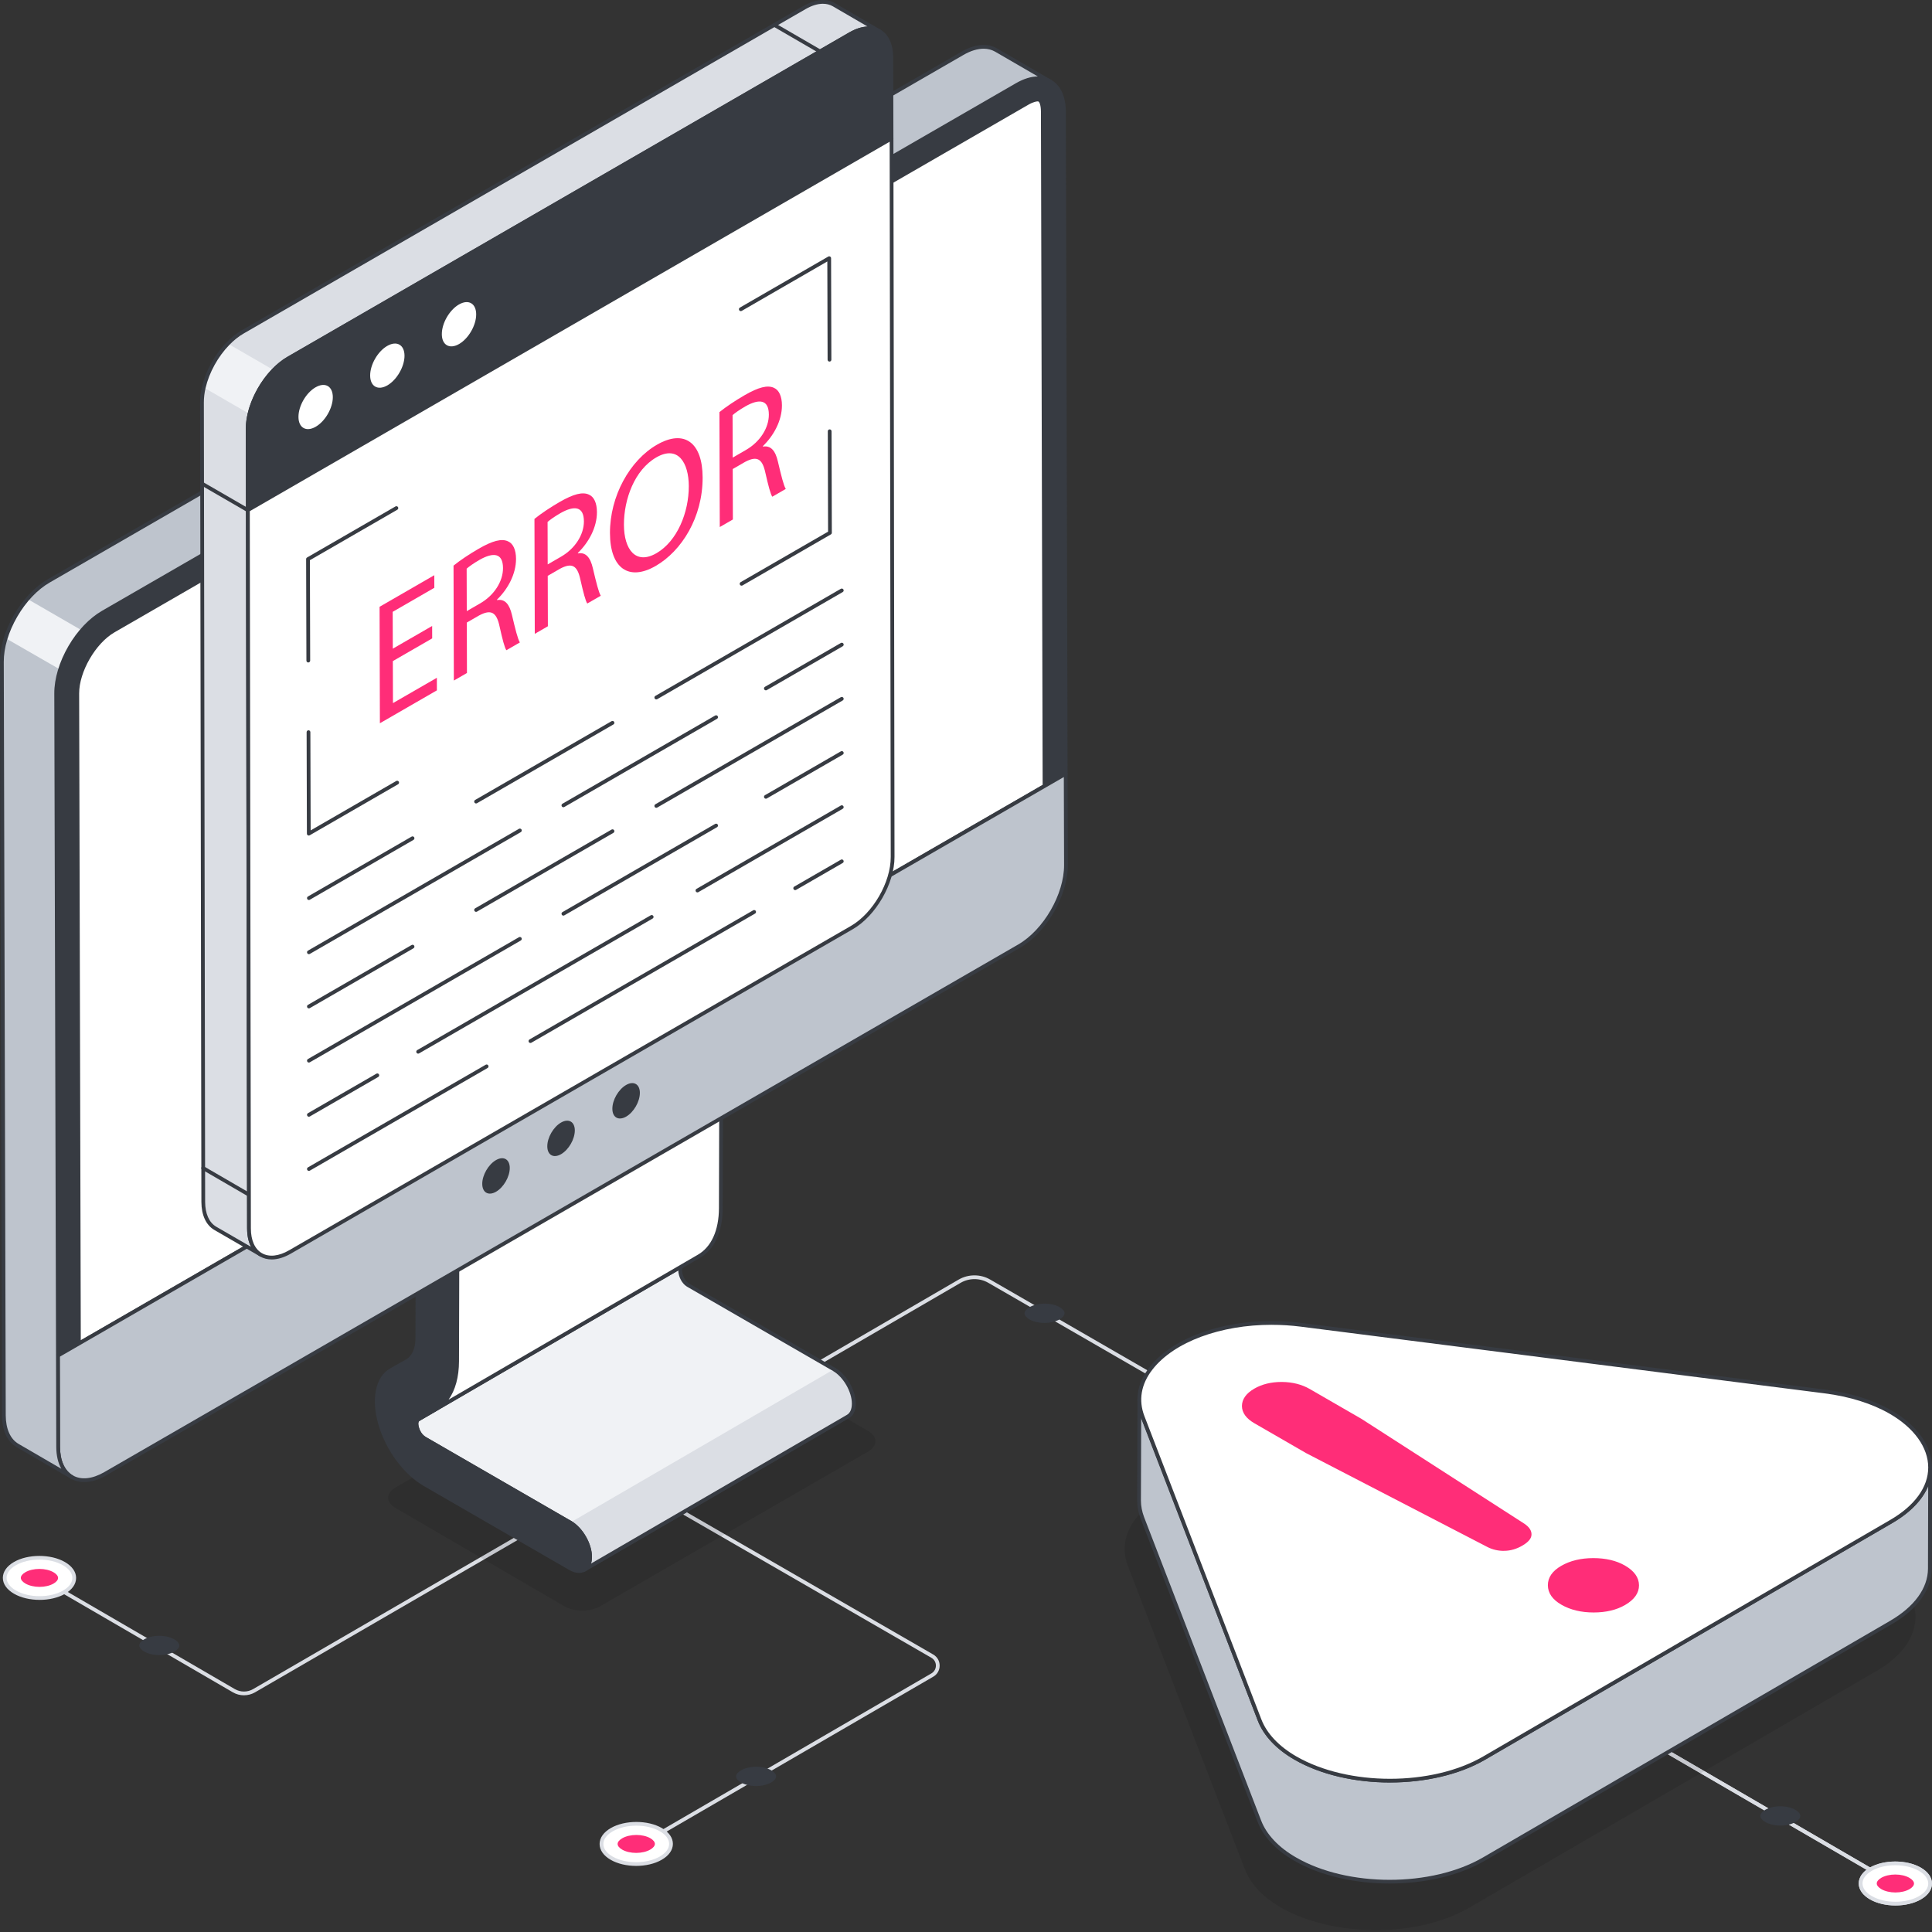 <svg width="150" height="150" viewBox="0 0 150 150" fill="none" xmlns="http://www.w3.org/2000/svg">
<rect x="0" y="0" width="150" height="150" fill="#333333" stroke="none"/>
<path d="M147.042 146.38C147.017 146.38 146.992 146.374 146.968 146.361L108.884 124.222C108.814 124.182 108.791 124.092 108.831 124.023C108.871 123.952 108.961 123.929 109.031 123.969L147.115 146.107C147.185 146.148 147.209 146.237 147.168 146.307C147.141 146.354 147.092 146.38 147.041 146.38H147.042Z" fill="#DBDEE4"/>
<path d="M145.255 147.339C144.198 146.728 144.191 145.738 145.242 145.128C146.292 144.518 148.001 144.518 149.058 145.128C150.114 145.739 150.12 146.728 149.07 147.339C148.02 147.95 146.311 147.95 145.255 147.339Z" fill="white"/>
<path d="M147.164 147.94C146.446 147.94 145.729 147.782 145.181 147.466C144.62 147.143 144.312 146.704 144.311 146.231C144.311 145.76 144.614 145.323 145.167 145.002C146.258 144.37 148.034 144.37 149.131 145.002C149.691 145.326 149.999 145.764 150 146.237C150 146.708 149.696 147.144 149.143 147.465C148.598 147.782 147.882 147.94 147.163 147.94H147.164ZM145.328 147.213C146.343 147.799 147.989 147.798 148.997 147.213C149.456 146.946 149.708 146.6 149.708 146.238C149.708 145.874 149.451 145.525 148.986 145.255C147.971 144.669 146.324 144.669 145.316 145.255C144.856 145.522 144.604 145.869 144.605 146.231C144.605 146.596 144.862 146.945 145.329 147.214L145.328 147.213Z" fill="#DBDEE4"/>
<path d="M147.151 145.537C147.563 145.537 147.962 145.63 148.245 145.794C148.472 145.926 148.603 146.087 148.603 146.236C148.603 146.384 148.476 146.544 148.252 146.674C147.97 146.837 147.574 146.931 147.162 146.931C146.75 146.931 146.352 146.838 146.069 146.674C145.841 146.542 145.71 146.381 145.71 146.231C145.71 146.083 145.838 145.923 146.061 145.793C146.342 145.63 146.739 145.537 147.151 145.537Z" fill="#1FB6FF"/>
<path d="M147.042 146.38C147.017 146.38 146.992 146.374 146.968 146.361L108.884 124.222C108.814 124.182 108.791 124.092 108.831 124.023C108.871 123.952 108.961 123.929 109.031 123.969L147.115 146.107C147.185 146.148 147.209 146.237 147.168 146.307C147.141 146.354 147.092 146.38 147.041 146.38H147.042Z" fill="#DBDEE4"/>
<path d="M145.255 147.339C144.198 146.728 144.191 145.738 145.242 145.128C146.292 144.518 148.001 144.518 149.058 145.128C150.114 145.739 150.12 146.728 149.07 147.339C148.02 147.95 146.311 147.95 145.255 147.339Z" fill="white"/>
<path d="M147.164 147.94C146.446 147.94 145.729 147.782 145.181 147.466C144.62 147.143 144.312 146.704 144.311 146.231C144.311 145.76 144.614 145.323 145.167 145.002C146.258 144.37 148.034 144.37 149.131 145.002C149.691 145.326 149.999 145.764 150 146.237C150 146.708 149.696 147.144 149.143 147.465C148.598 147.782 147.882 147.94 147.163 147.94H147.164ZM145.328 147.213C146.343 147.799 147.989 147.798 148.997 147.213C149.456 146.946 149.708 146.6 149.708 146.238C149.708 145.874 149.451 145.525 148.986 145.255C147.971 144.669 146.324 144.669 145.316 145.255C144.856 145.522 144.604 145.869 144.605 146.231C144.605 146.596 144.862 146.945 145.329 147.214L145.328 147.213Z" fill="#DBDEE4"/>
<path d="M147.151 145.537C147.563 145.537 147.962 145.63 148.245 145.794C148.472 145.926 148.603 146.087 148.603 146.236C148.603 146.384 148.476 146.544 148.252 146.674C147.97 146.837 147.574 146.931 147.162 146.931C146.75 146.931 146.352 146.838 146.069 146.674C145.841 146.542 145.71 146.381 145.71 146.231C145.71 146.083 145.838 145.923 146.061 145.793C146.342 145.63 146.739 145.537 147.151 145.537Z" fill="#FF2D78"/>
<path d="M138.218 140.239C138.661 140.239 139.089 140.34 139.394 140.516C139.638 140.657 139.778 140.83 139.778 140.991C139.778 141.15 139.641 141.322 139.401 141.461C139.1 141.636 138.673 141.737 138.231 141.737C137.788 141.737 137.361 141.636 137.057 141.461C136.813 141.32 136.672 141.146 136.672 140.985C136.672 140.826 136.809 140.655 137.049 140.516C137.351 140.341 137.777 140.239 138.219 140.239L138.218 140.239Z" fill="#373B42"/>
<path d="M49.557 143.458C49.507 143.458 49.458 143.431 49.431 143.385C49.39 143.315 49.414 143.225 49.483 143.185L72.313 129.923C72.532 129.795 72.663 129.569 72.663 129.316C72.663 129.063 72.531 128.837 72.311 128.709L49.326 115.444C49.257 115.404 49.233 115.314 49.273 115.244C49.313 115.174 49.404 115.15 49.472 115.191L72.457 128.456C72.768 128.635 72.954 128.957 72.955 129.316C72.955 129.674 72.771 129.996 72.461 130.176L49.631 143.438C49.607 143.452 49.583 143.458 49.557 143.458Z" fill="#DBDEE4"/>
<path d="M51.3 144.268C52.357 143.658 52.363 142.668 51.312 142.057C50.262 141.446 48.552 141.447 47.495 142.057C46.437 142.667 46.432 143.656 47.483 144.267C48.533 144.877 50.242 144.877 51.299 144.267L51.3 144.268Z" fill="white"/>
<path d="M49.39 144.868C48.672 144.868 47.955 144.71 47.41 144.393C46.856 144.072 46.552 143.636 46.553 143.165C46.553 142.692 46.862 142.253 47.423 141.93C48.519 141.297 50.297 141.298 51.387 141.93C51.94 142.252 52.244 142.688 52.244 143.159C52.243 143.632 51.934 144.071 51.373 144.394C50.825 144.711 50.107 144.868 49.39 144.868ZM49.408 141.744C48.743 141.744 48.077 141.891 47.569 142.184C47.103 142.454 46.846 142.803 46.845 143.167C46.845 143.529 47.098 143.875 47.557 144.141C48.565 144.727 50.211 144.727 51.226 144.141C51.692 143.872 51.95 143.523 51.951 143.159C51.951 142.797 51.698 142.451 51.239 142.184C50.735 141.891 50.072 141.745 49.407 141.745L49.408 141.744Z" fill="#DBDEE4"/>
<path d="M49.404 142.466C48.992 142.466 48.593 142.559 48.31 142.723C48.082 142.855 47.951 143.016 47.951 143.165C47.951 143.313 48.079 143.473 48.303 143.603C48.584 143.766 48.981 143.859 49.392 143.859C49.804 143.859 50.203 143.766 50.486 143.602C50.714 143.47 50.845 143.309 50.845 143.159C50.845 143.011 50.717 142.851 50.494 142.721C50.213 142.558 49.816 142.465 49.404 142.465V142.466Z" fill="#FF2D78"/>
<path d="M58.712 137.17C58.269 137.17 57.84 137.271 57.536 137.446C57.291 137.587 57.151 137.76 57.151 137.922C57.151 138.081 57.289 138.252 57.529 138.391C57.83 138.566 58.257 138.667 58.699 138.667C59.141 138.667 59.569 138.566 59.873 138.391C60.118 138.25 60.258 138.077 60.259 137.916C60.259 137.757 60.121 137.585 59.882 137.446C59.58 137.271 59.154 137.17 58.712 137.17Z" fill="#373B42"/>
<path d="M18.942 131.623C18.644 131.623 18.346 131.546 18.08 131.391L1.881 121.974C1.811 121.933 1.787 121.844 1.828 121.774C1.868 121.704 1.957 121.681 2.028 121.721L18.227 131.138C18.666 131.394 19.213 131.395 19.653 131.14L45.056 116.406C45.123 116.365 45.214 116.388 45.255 116.459C45.296 116.529 45.272 116.619 45.202 116.659L19.799 131.393C19.535 131.546 19.237 131.622 18.941 131.622L18.942 131.623Z" fill="#DBDEE4"/>
<path d="M4.965 121.402C6.021 122.012 6.027 123.003 4.978 123.612C3.928 124.223 2.219 124.222 1.162 123.612C0.105 123.002 0.1 122.012 1.15 121.402C2.199 120.791 3.907 120.791 4.965 121.402Z" fill="white"/>
<path d="M3.074 124.214C2.356 124.214 1.638 124.056 1.09 123.739C0.53 123.415 0.221 122.977 0.221 122.504C0.221 122.034 0.524 121.598 1.078 121.276C2.167 120.643 3.944 120.643 5.04 121.276C5.6 121.6 5.909 122.039 5.909 122.512C5.909 122.982 5.606 123.419 5.053 123.74C4.509 124.057 3.792 124.215 3.074 124.215L3.074 124.214ZM3.056 121.089C2.392 121.089 1.728 121.235 1.225 121.528C0.765 121.795 0.512 122.141 0.513 122.503C0.513 122.868 0.77 123.217 1.236 123.486C2.251 124.073 3.898 124.072 4.905 123.486C5.364 123.219 5.616 122.873 5.616 122.511C5.616 122.146 5.358 121.797 4.892 121.527C4.385 121.234 3.72 121.088 3.056 121.088V121.089Z" fill="#DBDEE4"/>
<path d="M3.07 123.205C2.658 123.205 2.258 123.111 1.976 122.947C1.748 122.816 1.617 122.654 1.617 122.505C1.617 122.357 1.745 122.197 1.968 122.068C2.249 121.904 2.646 121.81 3.058 121.81C3.47 121.81 3.868 121.904 4.151 122.068C4.378 122.199 4.509 122.361 4.509 122.511C4.509 122.659 4.382 122.818 4.158 122.948C3.877 123.111 3.481 123.205 3.069 123.205H3.07Z" fill="#FF2D78"/>
<path d="M12.374 128.502C11.931 128.502 11.503 128.401 11.199 128.225C10.955 128.084 10.815 127.911 10.815 127.749C10.815 127.591 10.952 127.419 11.191 127.28C11.493 127.105 11.919 127.004 12.362 127.004C12.804 127.004 13.232 127.105 13.536 127.28C13.78 127.421 13.92 127.595 13.92 127.755C13.92 127.914 13.784 128.086 13.543 128.225C13.242 128.4 12.815 128.501 12.374 128.501V128.502Z" fill="#373B42"/>
<path d="M48.971 114.458C48.921 114.458 48.872 114.431 48.845 114.385C48.804 114.315 48.828 114.225 48.897 114.185L74.428 99.348C75.184 98.91 76.123 98.909 76.879 99.345L102.582 114.184C102.652 114.224 102.676 114.314 102.636 114.384C102.595 114.453 102.504 114.477 102.436 114.437L76.733 99.598C76.067 99.213 75.24 99.215 74.576 99.602L49.045 114.438C49.021 114.452 48.997 114.458 48.971 114.458Z" fill="#DBDEE4"/>
<g opacity="0.1">
<path d="M30.714 115.483C29.952 115.924 29.948 116.637 30.705 117.077L43.831 124.716C44.59 125.156 45.821 125.156 46.584 124.716L67.397 112.7C68.16 112.259 68.164 111.545 67.406 111.105L54.28 103.467C53.522 103.026 52.29 103.026 51.528 103.467L30.714 115.483Z" fill="black"/>
</g>
<path d="M66.285 108.981C66.285 109.47 66.113 109.812 65.833 109.972L45.363 121.868C45.643 121.707 45.809 121.364 45.815 120.882C45.815 119.901 45.124 118.702 44.273 118.214L32.988 111.694C32.874 111.626 32.775 111.544 32.698 111.455C32.526 111.258 32.438 111.035 32.391 110.89C32.329 110.698 32.271 110.376 32.464 110.209L52.97 98.288C52.742 98.448 52.804 98.786 52.866 98.993C52.908 99.133 52.991 99.357 53.167 99.554C53.245 99.647 53.344 99.731 53.463 99.798L64.742 106.313C65.599 106.8 66.289 108.005 66.284 108.98L66.285 108.981Z" fill="#F0F2F5"/>
<path d="M45.364 122.015C45.313 122.015 45.264 121.989 45.237 121.942C45.197 121.872 45.221 121.783 45.291 121.742L45.297 121.739C45.533 121.6 45.665 121.296 45.669 120.881C45.669 119.945 45.011 118.805 44.202 118.342L32.916 111.822C32.793 111.749 32.681 111.657 32.589 111.553C32.444 111.386 32.332 111.179 32.253 110.935C32.135 110.57 32.177 110.266 32.368 110.1L52.897 98.163C52.965 98.124 53.052 98.144 53.093 98.21C53.136 98.277 53.119 98.364 53.055 98.409C52.911 98.511 52.95 98.762 53.007 98.954C53.066 99.155 53.157 99.324 53.278 99.459C53.35 99.546 53.435 99.616 53.536 99.673L64.818 106.188C65.713 106.698 66.438 107.951 66.433 108.982C66.433 109.509 66.246 109.906 65.908 110.101L45.443 121.993C45.443 121.993 45.441 121.995 45.439 121.995C45.439 121.995 45.439 121.995 45.439 121.996C45.415 122.009 45.392 122.016 45.366 122.016L45.364 122.015ZM52.663 98.636L32.537 110.336C32.415 110.445 32.501 110.753 32.531 110.844C32.597 111.049 32.69 111.223 32.808 111.359C32.879 111.438 32.967 111.511 33.062 111.568L44.346 118.088C45.236 118.597 45.961 119.851 45.961 120.882C45.958 121.071 45.934 121.243 45.887 121.395L65.76 109.846C66.004 109.706 66.139 109.398 66.139 108.981C66.144 108.06 65.472 106.897 64.671 106.441L53.391 99.926C53.26 99.852 53.147 99.759 53.055 99.649C52.909 99.486 52.798 99.279 52.726 99.036C52.68 98.879 52.661 98.746 52.663 98.637V98.636Z" fill="#373B42"/>
<path d="M64.743 106.314C65.599 106.801 66.29 108.006 66.285 108.981C66.285 109.47 66.113 109.812 65.833 109.973L45.363 121.868C45.643 121.708 45.809 121.364 45.815 120.882C45.815 119.901 45.124 118.702 44.273 118.214" fill="#DBDEE4"/>
<path d="M45.363 122.015C45.313 122.015 45.264 121.989 45.237 121.942C45.197 121.872 45.221 121.783 45.29 121.742L45.294 121.74C45.531 121.601 45.663 121.296 45.667 120.881C45.667 119.945 45.009 118.805 44.2 118.342C44.129 118.302 44.105 118.213 44.145 118.142C44.184 118.072 44.274 118.047 44.345 118.088C45.235 118.597 45.96 119.851 45.96 120.882C45.958 121.071 45.933 121.243 45.886 121.395L65.76 109.846C66.004 109.706 66.138 109.398 66.138 108.981C66.142 108.06 65.472 106.897 64.671 106.441C64.6 106.401 64.576 106.312 64.616 106.242C64.656 106.171 64.745 106.147 64.816 106.186C65.712 106.697 66.436 107.95 66.431 108.981C66.431 109.507 66.245 109.905 65.906 110.099L45.443 121.991C45.443 121.991 45.439 121.994 45.437 121.995C45.413 122.007 45.389 122.014 45.364 122.014L45.363 122.015Z" fill="#373B42"/>
<path d="M33.971 95.686C34.828 96.18 35.515 97.374 35.512 98.355L35.492 105.693C35.487 107.483 34.876 108.82 33.769 109.448L32.535 110.154C32.265 110.308 32.326 110.677 32.393 110.89C32.455 111.1 32.614 111.481 32.992 111.698L44.275 118.212C45.125 118.702 45.818 119.903 45.815 120.88C45.813 121.864 45.114 122.254 44.264 121.763L32.982 115.25C31.464 114.374 30.107 112.548 29.53 110.597C28.954 108.648 29.281 106.995 30.353 106.376L31.591 105.677C32.111 105.38 32.398 104.753 32.401 103.907L32.422 96.569C32.424 95.589 33.122 95.195 33.972 95.686H33.971Z" fill="#373B42"/>
<path d="M44.957 122.123C44.718 122.123 44.458 122.045 44.191 121.89L32.909 115.377C31.357 114.481 29.976 112.621 29.39 110.637C28.795 108.626 29.145 106.903 30.281 106.249L31.519 105.55C31.99 105.282 32.252 104.698 32.255 103.907L32.276 96.569C32.278 96.043 32.465 95.645 32.803 95.451C33.144 95.255 33.586 95.293 34.045 95.559C34.937 96.074 35.661 97.328 35.659 98.354L35.637 105.692C35.632 107.542 34.994 108.92 33.84 109.573L32.607 110.28C32.413 110.391 32.491 110.712 32.533 110.845C32.588 111.036 32.73 111.377 33.065 111.571L44.347 118.084C45.241 118.6 45.964 119.853 45.961 120.879C45.959 121.406 45.772 121.803 45.434 121.998C45.291 122.08 45.13 122.121 44.958 122.121L44.957 122.123ZM33.281 95.621C33.158 95.621 33.046 95.649 32.949 95.705C32.704 95.845 32.569 96.152 32.568 96.569L32.548 103.907C32.545 104.808 32.231 105.481 31.663 105.804L30.426 106.502C29.412 107.086 29.116 108.677 29.67 110.554C30.237 112.469 31.565 114.262 33.055 115.123L44.337 121.636C44.703 121.847 45.041 121.887 45.288 121.745C45.532 121.605 45.667 121.297 45.669 120.879C45.671 119.962 44.999 118.798 44.201 118.337L32.919 111.824C32.496 111.58 32.32 111.16 32.254 110.93C32.12 110.509 32.195 110.179 32.463 110.026L33.697 109.319C34.756 108.719 35.341 107.43 35.346 105.691L35.367 98.353C35.37 97.42 34.711 96.28 33.9 95.812C33.679 95.684 33.468 95.62 33.282 95.62L33.281 95.621Z" fill="#373B42"/>
<path d="M54.242 97.55C55.346 96.921 55.961 95.585 55.965 93.794L55.985 86.459C55.985 85.476 55.302 84.286 54.445 83.791C54.014 83.54 53.627 83.52 53.346 83.685L32.872 95.58C33.153 95.415 33.544 95.44 33.971 95.686C34.828 96.179 35.515 97.375 35.511 98.354L35.491 105.693C35.486 107.363 34.953 108.636 33.985 109.304C33.98 109.313 33.976 109.318 33.971 109.318L32.533 110.151C32.508 110.165 32.484 110.18 32.465 110.208L52.968 98.289L54.241 97.549L54.242 97.55Z" fill="white"/>
<path d="M32.466 110.356C32.426 110.356 32.388 110.34 32.359 110.31C32.313 110.261 32.306 110.186 32.344 110.129C32.382 110.072 32.43 110.044 32.458 110.027L33.881 109.203C33.886 109.196 33.894 109.19 33.903 109.184C34.828 108.546 35.34 107.306 35.345 105.693L35.364 98.353C35.369 97.42 34.711 96.281 33.898 95.813C33.538 95.604 33.194 95.563 32.951 95.703L32.946 95.706C32.876 95.746 32.787 95.723 32.747 95.653C32.706 95.583 32.73 95.494 32.799 95.453C32.799 95.453 32.803 95.452 32.804 95.45L53.274 83.558C53.617 83.357 54.059 83.395 54.52 83.665C55.423 84.186 56.132 85.413 56.132 86.458L56.112 93.793C56.108 95.638 55.47 97.018 54.316 97.676L32.54 110.336C32.517 110.349 32.492 110.355 32.467 110.355L32.466 110.356ZM33.543 95.359C33.706 95.395 33.876 95.462 34.044 95.559C34.939 96.075 35.662 97.329 35.657 98.355L35.637 105.694C35.633 106.909 35.352 107.928 34.829 108.667L54.168 97.424H54.169C55.228 96.82 55.814 95.531 55.819 93.794L55.839 86.46C55.839 85.525 55.181 84.385 54.372 83.92C54.005 83.705 53.668 83.667 53.42 83.813L33.543 95.361V95.359Z" fill="#373B42"/>
<path d="M82.605 8.669C82.598 6.355 80.961 5.421 78.947 6.584L7.994 47.549C5.98 48.712 4.353 51.53 4.359 53.844L4.495 105.251L82.742 60.076L82.606 8.669H82.605Z" fill="#373B42"/>
<path d="M4.494 105.397C4.469 105.397 4.444 105.39 4.421 105.378C4.376 105.351 4.348 105.304 4.348 105.251L4.212 53.844C4.206 51.487 5.869 48.606 7.92 47.421L78.874 6.456C79.898 5.864 80.868 5.774 81.608 6.198C82.343 6.62 82.749 7.498 82.752 8.667L82.887 60.075C82.887 60.128 82.859 60.176 82.814 60.202L4.567 105.377C4.545 105.39 4.52 105.396 4.494 105.396V105.397ZM80.583 6.229C80.106 6.229 79.575 6.39 79.02 6.71L8.066 47.675C6.095 48.813 4.498 51.58 4.505 53.844L4.64 104.999L82.594 59.992L82.459 8.67C82.456 7.609 82.101 6.822 81.462 6.453C81.201 6.303 80.905 6.229 80.582 6.229H80.583Z" fill="#373B42"/>
<path d="M5.999 53.84C5.994 52.114 7.31 49.838 8.814 48.97L79.767 8.005C80.205 7.752 80.484 7.724 80.583 7.724C80.935 7.724 80.965 8.451 80.965 8.673L81.099 61.025L6.127 104.313L6 53.84H5.999Z" fill="white"/>
<path d="M6.127 104.459C6.101 104.459 6.077 104.452 6.054 104.439C6.009 104.413 5.981 104.365 5.981 104.313L5.853 53.84C5.848 52.069 7.197 49.733 8.74 48.842L79.694 7.877C80.146 7.617 80.445 7.578 80.584 7.578C81.041 7.578 81.11 8.264 81.111 8.672L81.244 61.024C81.244 61.077 81.216 61.125 81.171 61.151L6.2 104.438C6.177 104.451 6.152 104.458 6.127 104.458V104.459ZM80.584 7.871C80.515 7.871 80.26 7.889 79.841 8.131L8.886 49.096C7.421 49.942 6.14 52.158 6.145 53.84L6.272 104.06L80.951 60.941L80.818 8.674C80.817 8.216 80.716 7.871 80.583 7.871H80.584Z" fill="#373B42"/>
<path d="M4.495 105.251L4.515 112.335C4.522 114.65 6.159 115.583 8.173 114.421L79.126 73.456C81.14 72.294 82.767 69.475 82.761 67.161L82.741 60.077L4.495 105.252V105.251Z" fill="#BEC4CD"/>
<path d="M6.536 115.068C6.164 115.068 5.817 114.981 5.511 114.805C4.778 114.382 4.372 113.506 4.369 112.336L4.349 105.252C4.349 105.199 4.377 105.151 4.422 105.126L82.668 59.95C82.714 59.924 82.768 59.924 82.814 59.95C82.859 59.977 82.887 60.024 82.887 60.077L82.908 67.161C82.914 69.518 81.251 72.399 79.2 73.584L8.247 114.548C7.647 114.894 7.065 115.069 6.537 115.069L6.536 115.068ZM4.641 105.336L4.661 112.335C4.664 113.396 5.018 114.183 5.657 114.551C6.301 114.922 7.168 114.831 8.1 114.294L79.053 73.33C81.024 72.192 82.621 69.425 82.615 67.161L82.595 60.329L4.641 105.336Z" fill="#373B42"/>
<path d="M81.545 6.328C80.881 5.94 79.965 6 78.948 6.586L7.993 47.549C7.405 47.889 6.847 48.377 6.36 48.948C6.013 49.342 5.707 49.771 5.443 50.228C5.115 50.792 4.85 51.386 4.668 51.986C4.468 52.614 4.356 53.243 4.362 53.842L4.515 112.339C4.521 113.484 4.926 114.296 5.578 114.678L1.365 112.227C0.713 111.845 0.307 111.034 0.302 109.888L0.149 51.392C0.143 50.798 0.249 50.176 0.443 49.552C0.63 48.953 0.895 48.36 1.218 47.801C1.488 47.342 1.794 46.903 2.14 46.508C2.628 45.932 3.187 45.445 3.779 45.105L74.735 4.136C75.751 3.548 76.668 3.502 77.332 3.884L81.545 6.328Z" fill="#BEC4CD"/>
<path d="M6.36 48.947C6.014 49.342 5.708 49.77 5.444 50.228C5.115 50.792 4.85 51.386 4.668 51.985L0.443 49.553C0.631 48.953 0.896 48.361 1.218 47.802C1.488 47.343 1.794 46.903 2.141 46.509L6.36 48.947Z" fill="#F0F2F5"/>
<path d="M5.578 114.825C5.552 114.825 5.527 114.819 5.504 114.805L1.289 112.354C0.563 111.928 0.159 111.054 0.153 109.89L6.74441e-05 51.393C-0.006 50.245 0.381 48.944 1.09 47.728C1.788 46.524 2.717 45.547 3.705 44.978L74.659 4.01C75.682 3.418 76.656 3.328 77.402 3.756L81.617 6.202C81.686 6.243 81.71 6.332 81.669 6.402C81.629 6.472 81.538 6.495 81.47 6.455L81.469 6.454L81.463 6.45C80.82 6.08 79.954 6.174 79.02 6.714L8.065 47.676C7.122 48.223 6.235 49.157 5.568 50.302C4.879 51.488 4.502 52.745 4.507 53.842L4.66 112.34C4.665 113.395 5.017 114.182 5.651 114.552C5.721 114.593 5.745 114.682 5.704 114.752C5.677 114.798 5.628 114.824 5.578 114.824V114.825ZM76.365 3.783C75.889 3.783 75.357 3.944 74.806 4.263L3.852 45.231C2.908 45.775 2.017 46.714 1.343 47.875C0.66 49.046 0.288 50.295 0.293 51.391L0.446 109.888C0.452 110.944 0.804 111.731 1.437 112.101L4.76 114.034C4.507 113.586 4.372 113.011 4.369 112.341L4.216 53.844C4.21 52.696 4.602 51.386 5.317 50.156C6.009 48.966 6.934 47.995 7.921 47.423L78.876 6.461C79.474 6.115 80.052 5.938 80.576 5.935L77.258 4.01C76.994 3.858 76.692 3.782 76.366 3.782L76.365 3.783Z" fill="#373B42"/>
<path d="M39.578 90.682C39.578 91.361 39.103 92.185 38.512 92.526C37.923 92.865 37.444 92.595 37.442 91.915C37.44 91.236 37.917 90.412 38.506 90.071C39.096 89.731 39.576 90.002 39.579 90.682H39.578Z" fill="#373B42"/>
<path d="M44.628 87.766C44.628 88.446 44.153 89.269 43.562 89.61C42.973 89.949 42.494 89.679 42.492 88.999C42.49 88.32 42.967 87.496 43.556 87.156C44.146 86.815 44.627 87.087 44.629 87.766H44.628Z" fill="#373B42"/>
<path d="M49.679 84.85C49.679 85.529 49.205 86.353 48.614 86.694C48.024 87.032 47.545 86.762 47.544 86.083C47.542 85.403 48.018 84.58 48.608 84.239C49.197 83.898 49.678 84.17 49.68 84.85H49.679Z" fill="#373B42"/>
<path d="M68.272 2.421C67.694 2.082 66.895 2.133 66.013 2.638L22.393 27.826C21.988 28.059 21.605 28.37 21.249 28.736C20.355 29.653 19.655 30.912 19.373 32.14C19.278 32.534 19.228 32.928 19.228 33.306L19.328 95.38C19.328 96.385 19.689 97.085 20.256 97.418L16.708 95.363C16.142 95.031 15.787 94.326 15.781 93.321L15.681 31.24C15.681 30.868 15.725 30.479 15.819 30.085C16.102 28.858 16.796 27.603 17.695 26.682C18.045 26.316 18.439 25.999 18.844 25.765L62.464 0.583C63.347 0.073 64.147 0.028 64.723 0.356L68.271 2.421H68.272Z" fill="#DBDEE4"/>
<path d="M21.25 28.736C20.356 29.653 19.656 30.912 19.373 32.14L15.821 30.085C16.104 28.858 16.797 27.603 17.697 26.682L21.25 28.736Z" fill="#F0F2F5"/>
<path d="M20.256 97.564C20.231 97.564 20.206 97.558 20.183 97.544L16.636 95.49C15.996 95.114 15.641 94.343 15.636 93.322L15.536 31.241C15.536 30.848 15.583 30.448 15.678 30.052C15.969 28.795 16.666 27.529 17.593 26.581C17.954 26.202 18.362 25.877 18.773 25.641L62.392 0.458C63.288 -0.06 64.143 -0.142 64.798 0.23L68.339 2.291C68.339 2.291 68.344 2.294 68.347 2.296C68.416 2.336 68.439 2.425 68.399 2.495C68.358 2.565 68.269 2.589 68.199 2.548L68.191 2.543C67.638 2.224 66.891 2.303 66.085 2.764L22.466 27.952C22.086 28.17 21.712 28.468 21.354 28.837C20.477 29.737 19.79 30.983 19.515 32.172C19.421 32.562 19.375 32.942 19.375 33.305L19.475 95.379C19.475 96.287 19.779 96.967 20.33 97.291C20.399 97.332 20.423 97.421 20.382 97.491C20.355 97.538 20.306 97.563 20.255 97.563L20.256 97.564ZM63.894 0.292C63.48 0.292 63.019 0.432 62.538 0.711L18.919 25.893C18.532 26.115 18.146 26.424 17.802 26.783C16.924 27.682 16.237 28.929 15.962 30.118C15.872 30.494 15.827 30.871 15.827 31.24L15.927 93.32C15.932 94.235 16.236 94.916 16.782 95.238L19.494 96.807C19.291 96.422 19.183 95.938 19.183 95.38L19.082 33.306C19.082 32.92 19.133 32.516 19.23 32.106C19.515 30.868 20.232 29.57 21.145 28.634C21.521 28.246 21.916 27.931 22.32 27.699L65.939 2.512C66.437 2.228 66.918 2.076 67.359 2.06L64.651 0.483C64.426 0.356 64.171 0.293 63.893 0.293L63.894 0.292Z" fill="#373B42"/>
<path d="M19.245 39.757C19.22 39.757 19.195 39.751 19.172 39.738L15.624 37.684C15.554 37.643 15.531 37.554 15.571 37.484C15.612 37.415 15.702 37.391 15.77 37.431L19.318 39.484C19.389 39.525 19.411 39.614 19.372 39.684C19.344 39.731 19.295 39.757 19.245 39.757Z" fill="#373B42"/>
<path d="M19.323 92.896C19.297 92.896 19.272 92.89 19.249 92.877L15.701 90.817C15.631 90.776 15.608 90.687 15.648 90.618C15.688 90.547 15.778 90.524 15.848 90.564L19.395 92.624C19.465 92.664 19.489 92.754 19.448 92.823C19.421 92.87 19.373 92.896 19.322 92.896H19.323Z" fill="#373B42"/>
<path d="M63.665 4.139C63.639 4.139 63.615 4.133 63.592 4.119L60.05 2.065C59.98 2.024 59.957 1.935 59.997 1.865C60.036 1.795 60.127 1.772 60.196 1.812L63.738 3.866C63.808 3.907 63.831 3.996 63.791 4.066C63.764 4.112 63.716 4.139 63.665 4.139Z" fill="#373B42"/>
<path d="M69.2 4.455C69.194 2.442 67.764 1.632 66.012 2.643L22.394 27.825C20.638 28.839 19.222 31.292 19.228 33.305L19.245 39.602L69.217 10.751L69.2 4.454V4.455Z" fill="#373B42"/>
<path d="M19.246 39.748C19.221 39.748 19.196 39.741 19.173 39.728C19.128 39.702 19.1 39.654 19.1 39.602L19.082 33.305C19.076 31.249 20.53 28.733 22.322 27.698L65.94 2.515C66.838 1.997 67.691 1.918 68.342 2.291C68.986 2.662 69.343 3.43 69.347 4.453L69.364 10.75C69.364 10.802 69.336 10.851 69.291 10.876L19.32 39.727C19.297 39.74 19.273 39.747 19.247 39.747L19.246 39.748ZM67.437 2.352C67.026 2.352 66.566 2.493 66.086 2.769L22.468 27.952C20.756 28.941 19.369 31.342 19.375 33.306L19.392 39.349L69.072 10.667L69.054 4.455C69.052 3.541 68.747 2.863 68.196 2.546C67.972 2.417 67.716 2.352 67.437 2.352Z" fill="#373B42"/>
<path d="M19.247 39.602L19.331 95.383C19.337 97.4 20.763 98.213 22.519 97.199L66.137 72.016C67.888 71.004 69.309 68.549 69.303 66.532L69.219 10.75L19.247 39.602Z" fill="white"/>
<path d="M21.091 97.783C20.764 97.783 20.459 97.707 20.19 97.551C19.545 97.18 19.188 96.41 19.186 95.384L19.101 39.602C19.101 39.55 19.129 39.501 19.174 39.476L69.145 10.625C69.191 10.598 69.245 10.598 69.291 10.625C69.336 10.651 69.364 10.699 69.364 10.751L69.449 66.532C69.455 68.592 68.001 71.109 66.21 72.144L22.591 97.326C22.065 97.63 21.554 97.784 21.091 97.784V97.783ZM19.393 39.686L19.478 95.382C19.48 96.3 19.785 96.98 20.336 97.297C20.892 97.616 21.64 97.537 22.446 97.072L66.064 71.89C67.776 70.901 69.163 68.499 69.157 66.532L69.073 11.004L19.394 39.687L19.393 39.686Z" fill="#373B42"/>
<path d="M24.502 30.07C25.242 29.643 25.837 29.982 25.84 30.832C25.842 31.675 25.251 32.706 24.511 33.133C23.771 33.561 23.175 33.214 23.173 32.371C23.17 31.52 23.761 30.496 24.502 30.069V30.07Z" fill="white"/>
<path d="M30.068 26.856C30.802 26.432 31.403 26.768 31.406 27.618C31.408 28.461 30.81 29.496 30.076 29.92C29.337 30.347 28.741 30 28.739 29.157C28.736 28.307 29.327 27.282 30.068 26.855V26.856Z" fill="white"/>
<path d="M35.636 23.638C36.372 23.213 36.968 23.553 36.971 24.406C36.973 25.251 36.38 26.284 35.645 26.709C34.903 27.137 34.306 26.79 34.304 25.945C34.301 25.093 34.894 24.066 35.635 23.638H35.636Z" fill="white"/>
<path d="M33.718 44.659L33.721 45.636L30.489 47.502L30.497 50.363L33.552 48.599L33.555 49.564L30.5 51.328L30.509 54.589L33.918 52.622L33.92 53.599L29.495 56.153L29.47 47.111L33.718 44.659Z" fill="#FF2D78"/>
<path d="M39.749 47.75C40.012 48.864 40.201 49.626 40.363 49.879L39.315 50.484C39.184 50.308 39.006 49.63 38.785 48.629C38.548 47.518 38.122 47.293 37.203 47.782L36.243 48.335L36.254 52.251L35.237 52.838L35.212 43.915C35.725 43.499 36.461 43.009 37.162 42.605C38.246 41.979 38.952 41.798 39.441 42.029C39.842 42.198 40.062 42.692 40.064 43.39C40.067 44.582 39.416 45.752 38.592 46.55V46.592C39.2 46.48 39.559 46.917 39.749 47.751V47.75ZM37.278 46.848C38.368 46.219 39.056 45.141 39.053 44.104C39.049 42.935 38.311 42.855 37.237 43.463C36.745 43.747 36.398 44.001 36.231 44.151L36.24 47.447L37.278 46.848Z" fill="#FF2D78"/>
<path d="M46.031 44.123C46.294 45.237 46.483 46 46.645 46.253L45.597 46.857C45.467 46.682 45.288 46.003 45.062 45.005C44.825 43.894 44.404 43.666 43.485 44.154L42.526 44.708L42.537 48.624L41.52 49.211L41.495 40.288C42.008 39.872 42.744 39.382 43.445 38.977C44.528 38.352 45.235 38.171 45.724 38.402C46.125 38.571 46.344 39.065 46.346 39.762C46.349 40.955 45.698 42.124 44.869 42.925V42.967C45.482 42.852 45.841 43.289 46.031 44.123V44.123ZM43.56 43.221C44.65 42.592 45.338 41.514 45.334 40.477C45.331 39.309 44.593 39.228 43.519 39.836C43.027 40.121 42.674 40.378 42.514 40.524L42.523 43.82L43.56 43.221Z" fill="#FF2D78"/>
<path d="M51.001 34.531C53.149 33.291 54.544 34.383 54.552 37.066C54.56 40.177 52.916 42.781 50.908 43.939C48.828 45.14 47.365 44.134 47.358 41.392C47.349 38.519 48.895 35.746 51.001 34.531ZM50.963 42.953C52.576 42.021 53.484 39.79 53.478 37.739C53.473 35.94 52.649 34.535 50.953 35.514C49.272 36.484 48.437 38.752 48.442 40.742C48.447 42.674 49.365 43.875 50.963 42.952" fill="#FF2D78"/>
<path d="M60.395 35.831C60.658 36.944 60.846 37.707 61.008 37.96L59.961 38.565C59.83 38.389 59.651 37.71 59.425 36.712C59.188 35.601 58.767 35.373 57.843 35.865L56.889 36.416L56.9 40.332L55.883 40.919L55.857 31.996C56.37 31.58 57.107 31.09 57.807 30.686C58.891 30.06 59.593 29.882 60.087 30.11C60.483 30.281 60.707 30.772 60.71 31.47C60.713 32.663 60.062 33.832 59.233 34.633V34.675C59.841 34.563 60.205 34.997 60.395 35.831ZM57.924 34.929C59.008 34.303 59.696 33.225 59.693 32.188C59.69 31.019 58.952 30.939 57.878 31.547C57.39 31.828 57.038 32.085 56.877 32.232L56.887 35.528L57.924 34.93" fill="#FF2D78"/>
<path d="M23.936 51.29L23.913 43.41L30.776 39.448" fill="white"/>
<path d="M23.936 51.436C23.855 51.436 23.79 51.371 23.79 51.29L23.768 43.41C23.768 43.357 23.796 43.309 23.841 43.283L30.703 39.321C30.772 39.282 30.861 39.304 30.903 39.375C30.943 39.445 30.919 39.535 30.849 39.575L24.06 43.494L24.082 51.289C24.082 51.37 24.016 51.435 23.937 51.435L23.936 51.436Z" fill="#373B42"/>
<path d="M30.836 60.763L23.973 64.725L23.951 56.845" fill="white"/>
<path d="M23.974 64.871C23.948 64.871 23.924 64.865 23.901 64.852C23.856 64.826 23.828 64.778 23.828 64.725L23.806 56.845C23.806 56.765 23.871 56.699 23.951 56.699C24.032 56.699 24.097 56.765 24.097 56.845L24.119 64.472L30.763 60.636C30.831 60.596 30.922 60.619 30.963 60.689C31.003 60.759 30.979 60.849 30.909 60.889L24.047 64.851C24.024 64.864 23.999 64.871 23.974 64.871V64.871Z" fill="#373B42"/>
<path d="M57.516 24.01L64.379 20.047L64.401 27.927" fill="white"/>
<path d="M64.401 28.073C64.321 28.073 64.255 28.008 64.255 27.927L64.233 20.299L57.589 24.136C57.52 24.176 57.429 24.153 57.389 24.082C57.349 24.013 57.373 23.923 57.443 23.883L64.305 19.921C64.351 19.894 64.406 19.894 64.451 19.921C64.496 19.947 64.525 19.994 64.525 20.047L64.547 27.927C64.547 28.008 64.481 28.073 64.401 28.073Z" fill="#373B42"/>
<path d="M64.416 33.482L64.439 41.362L57.576 45.324" fill="white"/>
<path d="M57.576 45.471C57.526 45.471 57.476 45.444 57.449 45.398C57.409 45.328 57.433 45.238 57.502 45.198L64.292 41.278L64.27 33.483C64.27 33.403 64.335 33.337 64.415 33.337C64.496 33.337 64.561 33.403 64.561 33.483L64.583 41.363C64.583 41.416 64.555 41.464 64.51 41.49L57.648 45.452C57.625 45.465 57.6 45.471 57.575 45.471L57.576 45.471Z" fill="#373B42"/>
<path d="M50.955 62.717C50.904 62.717 50.855 62.69 50.828 62.644C50.788 62.574 50.812 62.484 50.882 62.444L65.283 54.129C65.351 54.089 65.442 54.112 65.483 54.183C65.523 54.252 65.499 54.343 65.429 54.382L51.028 62.697C51.005 62.711 50.98 62.717 50.955 62.717Z" fill="#373B42"/>
<path d="M36.962 70.795C36.912 70.795 36.863 70.769 36.836 70.722C36.796 70.653 36.82 70.563 36.889 70.523L47.481 64.408C47.549 64.368 47.64 64.391 47.681 64.461C47.721 64.531 47.697 64.621 47.627 64.661L37.035 70.776C37.012 70.79 36.988 70.795 36.962 70.795Z" fill="#373B42"/>
<path d="M23.982 78.29C23.932 78.29 23.883 78.263 23.856 78.217C23.816 78.147 23.84 78.057 23.909 78.017L31.957 73.371C32.026 73.33 32.115 73.353 32.157 73.424C32.197 73.494 32.173 73.584 32.103 73.624L24.055 78.27C24.032 78.284 24.008 78.29 23.982 78.29Z" fill="#373B42"/>
<path d="M59.463 62.011C59.413 62.011 59.363 61.984 59.336 61.938C59.296 61.868 59.32 61.778 59.39 61.738L65.285 58.335C65.353 58.294 65.444 58.318 65.484 58.389C65.524 58.458 65.501 58.548 65.431 58.588L59.536 61.991C59.513 62.005 59.488 62.011 59.463 62.011Z" fill="#373B42"/>
<path d="M43.741 71.088C43.691 71.088 43.642 71.061 43.615 71.014C43.575 70.945 43.598 70.855 43.668 70.815L55.526 63.968C55.595 63.929 55.684 63.952 55.726 64.022C55.766 64.092 55.742 64.182 55.672 64.222L43.814 71.068C43.791 71.082 43.767 71.088 43.741 71.088Z" fill="#373B42"/>
<path d="M23.982 82.495C23.932 82.495 23.883 82.469 23.856 82.422C23.816 82.353 23.84 82.263 23.909 82.223L40.29 72.766C40.358 72.726 40.448 72.749 40.49 72.819C40.529 72.889 40.506 72.979 40.436 73.019L24.055 82.476C24.032 82.489 24.008 82.495 23.982 82.495Z" fill="#373B42"/>
<path d="M50.955 54.301C50.904 54.301 50.855 54.275 50.828 54.228C50.788 54.159 50.812 54.069 50.882 54.029L65.283 45.714C65.351 45.674 65.442 45.697 65.483 45.768C65.523 45.837 65.499 45.927 65.429 45.967L51.028 54.282C51.005 54.296 50.98 54.301 50.955 54.301Z" fill="#373B42"/>
<path d="M36.962 62.38C36.912 62.38 36.863 62.354 36.836 62.307C36.796 62.238 36.82 62.148 36.889 62.108L47.481 55.993C47.549 55.952 47.64 55.976 47.681 56.046C47.721 56.116 47.697 56.206 47.627 56.246L37.035 62.361C37.012 62.374 36.988 62.38 36.962 62.38Z" fill="#373B42"/>
<path d="M23.982 69.875C23.932 69.875 23.883 69.848 23.856 69.802C23.816 69.732 23.84 69.642 23.909 69.602L31.957 64.955C32.026 64.915 32.115 64.938 32.157 65.009C32.197 65.079 32.173 65.168 32.103 65.208L24.055 69.855C24.032 69.869 24.008 69.875 23.982 69.875Z" fill="#373B42"/>
<path d="M59.463 53.597C59.413 53.597 59.363 53.57 59.336 53.524C59.296 53.454 59.32 53.364 59.39 53.324L65.285 49.921C65.353 49.88 65.444 49.904 65.484 49.974C65.524 50.044 65.501 50.134 65.431 50.174L59.536 53.577C59.513 53.591 59.488 53.597 59.463 53.597Z" fill="#373B42"/>
<path d="M43.741 62.673C43.691 62.673 43.642 62.647 43.615 62.6C43.575 62.531 43.598 62.441 43.668 62.401L55.526 55.554C55.595 55.513 55.684 55.537 55.726 55.608C55.766 55.677 55.742 55.767 55.672 55.807L43.814 62.654C43.791 62.667 43.767 62.673 43.741 62.673Z" fill="#373B42"/>
<path d="M23.982 74.081C23.932 74.081 23.883 74.054 23.856 74.007C23.816 73.938 23.84 73.848 23.909 73.808L40.29 64.351C40.358 64.31 40.448 64.334 40.49 64.404C40.529 64.474 40.506 64.564 40.436 64.604L24.055 74.061C24.032 74.075 24.008 74.081 23.982 74.081Z" fill="#373B42"/>
<path d="M54.149 69.284C54.099 69.284 54.05 69.257 54.023 69.21C53.983 69.141 54.007 69.051 54.076 69.011L65.283 62.541C65.351 62.501 65.442 62.524 65.483 62.594C65.522 62.664 65.499 62.754 65.429 62.794L54.222 69.264C54.199 69.278 54.175 69.284 54.149 69.284Z" fill="#373B42"/>
<path d="M32.465 81.803C32.415 81.803 32.366 81.777 32.339 81.73C32.299 81.66 32.322 81.57 32.392 81.53L50.523 71.063C50.592 71.022 50.681 71.046 50.723 71.116C50.763 71.186 50.739 71.276 50.669 71.316L32.538 81.784C32.515 81.797 32.491 81.803 32.465 81.803Z" fill="#373B42"/>
<path d="M23.982 86.701C23.932 86.701 23.883 86.675 23.856 86.628C23.816 86.558 23.84 86.468 23.909 86.428L29.223 83.361C29.291 83.32 29.381 83.344 29.422 83.414C29.462 83.484 29.438 83.574 29.369 83.614L24.055 86.682C24.032 86.695 24.008 86.701 23.982 86.701Z" fill="#373B42"/>
<path d="M61.739 69.108C61.689 69.108 61.639 69.081 61.612 69.035C61.572 68.965 61.596 68.875 61.666 68.835L65.284 66.747C65.352 66.706 65.442 66.73 65.483 66.8C65.523 66.87 65.499 66.96 65.43 67L61.812 69.088C61.789 69.102 61.764 69.108 61.739 69.108Z" fill="#373B42"/>
<path d="M41.182 80.976C41.132 80.976 41.083 80.95 41.056 80.903C41.016 80.833 41.04 80.743 41.109 80.703L58.479 70.675C58.547 70.635 58.637 70.658 58.678 70.728C58.718 70.798 58.694 70.888 58.625 70.928L41.256 80.956C41.233 80.97 41.208 80.976 41.182 80.976Z" fill="#373B42"/>
<path d="M23.982 90.907C23.932 90.907 23.883 90.881 23.856 90.834C23.816 90.764 23.84 90.674 23.909 90.634L37.71 82.666C37.778 82.626 37.868 82.649 37.909 82.72C37.949 82.789 37.925 82.879 37.856 82.919L24.055 90.888C24.032 90.901 24.008 90.907 23.982 90.907Z" fill="#373B42"/>
<g opacity="0.1">
<path d="M145.647 121.235C149.469 123.442 149.983 127.242 145.7 129.731L114.098 148.096C109.818 150.582 103.257 150.299 99.435 148.092C98.112 147.328 97.117 146.334 96.659 145.145L87.578 121.6C85.93 117.325 92.485 113.516 99.87 114.457L140.553 119.637C142.606 119.898 144.325 120.472 145.648 121.235H145.647Z" fill="black"/>
</g>
<path d="M149.853 113.945L149.833 121.79C149.826 123.271 148.878 124.773 146.812 125.972L115.214 144.337C110.929 146.825 104.368 146.543 100.551 144.337C99.223 143.573 98.229 142.579 97.774 141.386L88.691 117.846C88.518 117.391 88.435 116.941 88.435 116.499L88.46 108.66C88.46 109.097 88.537 109.545 88.716 110.001L97.793 133.548C98.255 134.734 99.249 135.729 100.57 136.492C104.393 138.699 110.956 138.981 115.234 136.499L146.838 118.129C148.896 116.935 149.853 115.428 149.853 113.947V113.945Z" fill="#BEC4CD"/>
<path d="M107.89 146.236C105.209 146.236 102.525 145.645 100.478 144.462C99.065 143.65 98.082 142.604 97.638 141.438L88.555 117.897C88.378 117.432 88.289 116.961 88.289 116.498L88.314 108.659C88.314 108.578 88.38 108.513 88.461 108.513C88.541 108.513 88.607 108.579 88.607 108.659C88.607 109.098 88.689 109.532 88.853 109.946L97.93 133.494C98.358 134.593 99.295 135.586 100.643 136.365C104.66 138.683 111.172 138.685 115.161 136.371L146.764 118C148.655 116.905 149.7 115.471 149.706 113.961V113.944C149.706 113.863 149.772 113.798 149.852 113.798C149.933 113.798 149.999 113.863 149.999 113.944V113.961L149.979 121.789C149.972 123.413 148.873 124.942 146.886 126.098L115.288 144.462C113.251 145.645 110.572 146.236 107.89 146.236H107.89ZM88.603 110.108L88.581 116.499C88.581 116.926 88.665 117.361 88.828 117.793L97.91 141.333C98.331 142.437 99.27 143.431 100.624 144.21C104.636 146.529 111.149 146.529 115.141 144.21L146.739 125.845C148.634 124.745 149.681 123.304 149.688 121.789L149.704 115.387C149.254 116.461 148.3 117.449 146.912 118.253L115.308 136.624C111.238 138.985 104.596 138.983 100.498 136.618C99.092 135.806 98.111 134.762 97.657 133.6L88.603 110.108Z" fill="#373B42"/>
<path d="M146.784 109.633C150.607 111.84 151.121 115.64 146.837 118.129L115.235 136.494C110.956 138.981 104.394 138.697 100.572 136.49C99.249 135.726 98.254 134.732 97.796 133.543L88.716 109.998C87.067 105.723 93.622 101.914 101.008 102.855L141.691 108.035C143.743 108.297 145.462 108.87 146.785 109.633H146.784Z" fill="white"/>
<path d="M107.919 138.393C105.235 138.393 102.549 137.801 100.498 136.617C99.088 135.803 98.108 134.759 97.659 133.596L88.578 110.051C88.063 108.714 88.296 107.363 89.253 106.141C91.321 103.501 96.161 102.089 101.025 102.709L141.708 107.889C143.68 108.141 145.46 108.7 146.856 109.506C148.851 110.658 149.997 112.27 150 113.93C150.002 115.559 148.905 117.096 146.91 118.255L115.308 136.62C113.275 137.801 110.598 138.391 107.918 138.391L107.919 138.393ZM98.731 102.857C94.788 102.857 91.172 104.166 89.483 106.322C88.593 107.458 88.375 108.71 88.851 109.946L97.932 133.492C98.355 134.591 99.293 135.585 100.644 136.365C104.661 138.684 111.173 138.686 115.16 136.368L146.762 118.004C148.663 116.899 149.709 115.453 149.707 113.932C149.704 112.379 148.612 110.859 146.71 109.761C145.346 108.974 143.604 108.428 141.671 108.181L100.988 103.001C100.231 102.904 99.474 102.859 98.73 102.859L98.731 102.857Z" fill="#373B42"/>
<path d="M118.271 118.424C118.598 118.644 118.763 118.877 118.76 119.128C118.762 119.377 118.553 119.626 118.119 119.877C117.691 120.126 117.253 120.253 116.81 120.261C116.366 120.269 115.955 120.179 115.574 119.991L101.481 112.694L97.468 110.377C96.872 110.033 96.573 109.628 96.57 109.161C96.572 108.692 96.862 108.285 97.45 107.943C98.042 107.599 98.736 107.435 99.531 107.441C100.322 107.448 101.018 107.623 101.614 107.967L105.627 110.284L118.271 118.423L118.271 118.424Z" fill="#FF2D78"/>
<path d="M116.757 120.409C116.313 120.409 115.893 120.313 115.51 120.123L101.414 112.824L97.395 110.504C96.754 110.134 96.427 109.683 96.424 109.163C96.426 108.636 96.747 108.184 97.377 107.818C97.974 107.471 98.686 107.295 99.495 107.295H99.533C100.349 107.303 101.074 107.487 101.688 107.841L105.701 110.158L118.351 118.3C118.351 118.3 118.352 118.301 118.353 118.302C118.723 118.551 118.91 118.83 118.906 119.129C118.909 119.435 118.675 119.723 118.193 120.003C117.748 120.262 117.283 120.398 116.813 120.406C116.795 120.406 116.776 120.406 116.757 120.406V120.409ZM99.495 107.588C98.739 107.588 98.077 107.751 97.525 108.072C96.99 108.382 96.719 108.749 96.717 109.164C96.719 109.577 96.99 109.933 97.542 110.252L101.555 112.569L115.642 119.863C115.997 120.039 116.391 120.129 116.807 120.117C117.227 120.109 117.644 119.987 118.046 119.752C118.306 119.601 118.615 119.371 118.613 119.131C118.616 118.934 118.474 118.738 118.19 118.547L105.548 110.409L101.541 108.095C100.971 107.767 100.294 107.596 99.53 107.588H99.494H99.495Z" fill="#FF2D78"/>
<path d="M127.106 123.082C127.109 123.627 126.773 124.093 126.098 124.485C125.456 124.858 124.666 125.046 123.725 125.046C122.783 125.046 121.972 124.852 121.294 124.461C120.647 124.087 120.325 123.627 120.321 123.082C120.318 122.536 120.636 122.075 121.278 121.702C121.952 121.311 122.76 121.117 123.702 121.117C124.643 121.117 125.439 121.302 126.086 121.676C126.765 122.068 127.101 122.536 127.105 123.082H127.106Z" fill="#FF2D78"/>
<path d="M123.726 125.192C122.76 125.192 121.917 124.989 121.222 124.587C120.531 124.189 120.181 123.682 120.176 123.082C120.173 122.481 120.519 121.974 121.206 121.576C121.896 121.175 122.737 120.971 123.703 120.971C124.67 120.971 125.496 121.166 126.161 121.549C126.882 121.966 127.249 122.48 127.252 123.081C127.254 123.679 126.892 124.193 126.172 124.611C125.509 124.997 124.685 125.192 123.725 125.192H123.726ZM123.703 121.263C122.789 121.263 121.998 121.453 121.353 121.829C120.756 122.175 120.466 122.586 120.468 123.081C120.471 123.577 120.765 123.986 121.367 124.334C122.018 124.71 122.811 124.9 123.725 124.9C124.639 124.9 125.407 124.717 126.025 124.358C126.657 123.991 126.961 123.574 126.959 123.082C126.956 122.586 126.647 122.168 126.014 121.802C125.394 121.444 124.616 121.263 123.703 121.263H123.703Z" fill="#FF2D78"/>
<path d="M81.105 101.214C80.662 101.214 80.233 101.315 79.929 101.49C79.685 101.631 79.544 101.804 79.544 101.965C79.544 102.124 79.682 102.296 79.921 102.435C80.223 102.61 80.65 102.711 81.092 102.711C81.534 102.711 81.962 102.61 82.266 102.435C82.511 102.294 82.651 102.121 82.652 101.959C82.652 101.8 82.514 101.629 82.275 101.49C81.974 101.315 81.547 101.214 81.105 101.214Z" fill="#373B42"/>
</svg>
